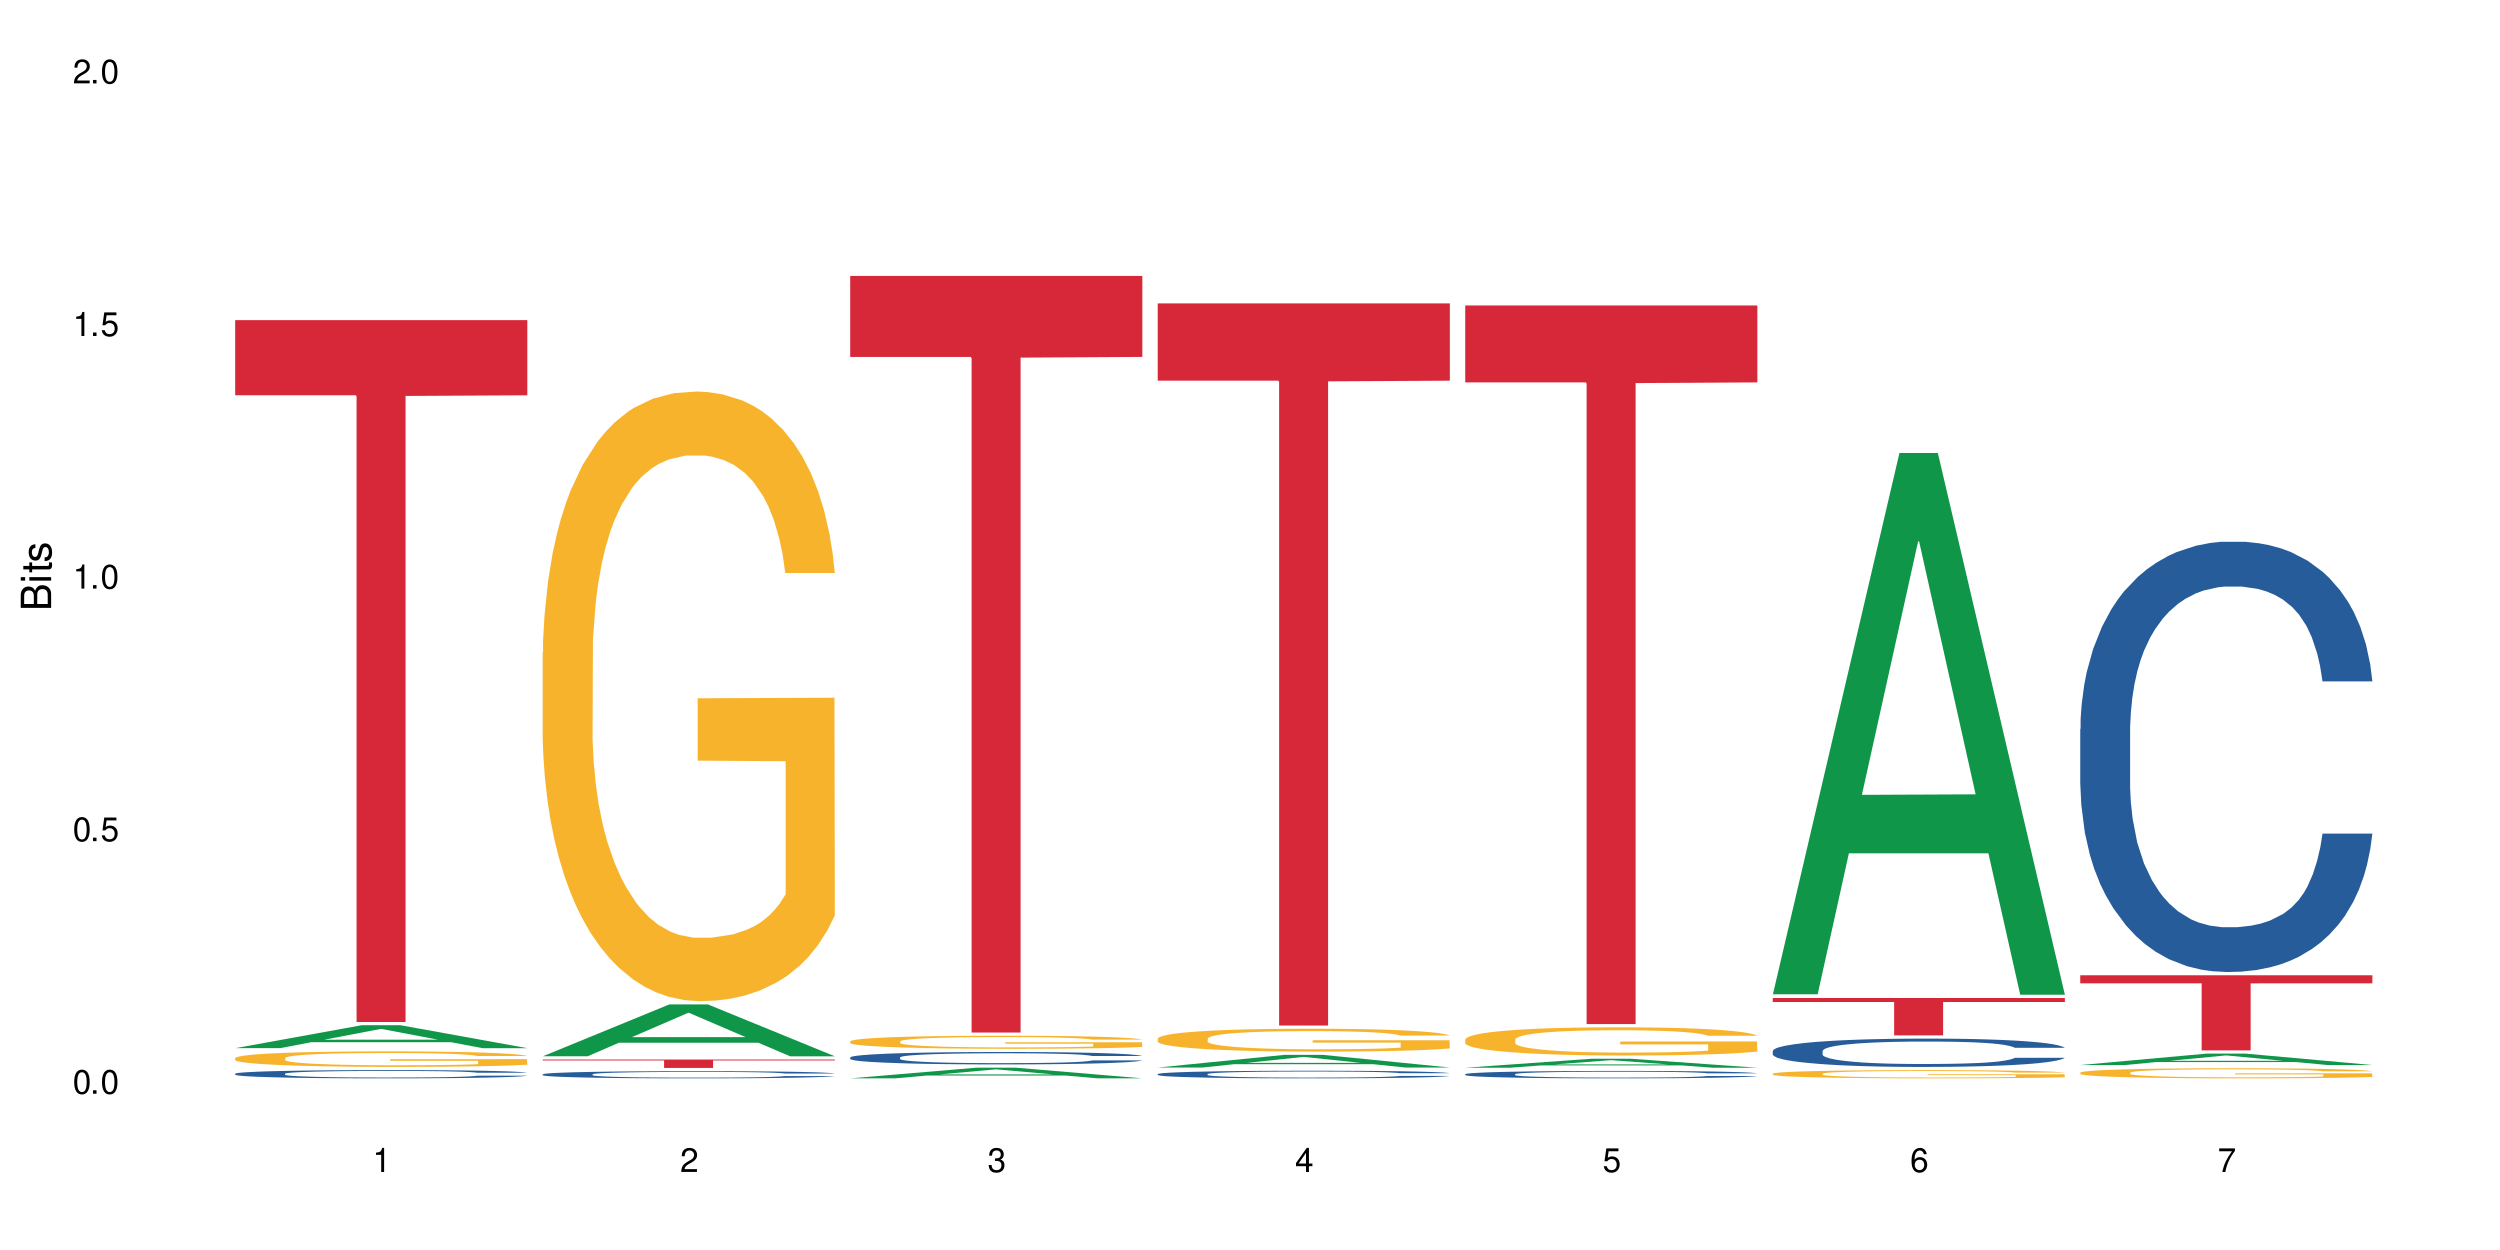 <?xml version="1.0" encoding="UTF-8"?>
<svg xmlns="http://www.w3.org/2000/svg" xmlns:xlink="http://www.w3.org/1999/xlink" width="720" height="360" viewBox="0 0 720 360">
<defs>
<g>
<g id="glyph-0-0">
</g>
<g id="glyph-0-1">
<path d="M 2.641 -6.938 C 2 -6.938 1.422 -6.656 1.078 -6.172 C 0.641 -5.562 0.406 -4.641 0.406 -3.359 C 0.406 -1.016 1.188 0.219 2.641 0.219 C 4.078 0.219 4.859 -1.016 4.859 -3.297 C 4.859 -4.641 4.656 -5.547 4.203 -6.172 C 3.844 -6.656 3.281 -6.938 2.641 -6.938 Z M 2.641 -6.188 C 3.547 -6.188 4 -5.25 4 -3.375 C 4 -1.406 3.562 -0.484 2.625 -0.484 C 1.734 -0.484 1.281 -1.438 1.281 -3.344 C 1.281 -5.25 1.734 -6.188 2.641 -6.188 Z M 2.641 -6.188 "/>
</g>
<g id="glyph-0-2">
<path d="M 1.828 -1 L 0.828 -1 L 0.828 0 L 1.828 0 Z M 1.828 -1 "/>
</g>
<g id="glyph-0-3">
<path d="M 4.562 -6.797 L 1.062 -6.797 L 0.547 -3.094 L 1.328 -3.094 C 1.719 -3.562 2.047 -3.734 2.578 -3.734 C 3.484 -3.734 4.062 -3.109 4.062 -2.094 C 4.062 -1.125 3.484 -0.531 2.578 -0.531 C 1.828 -0.531 1.375 -0.906 1.188 -1.672 L 0.328 -1.672 C 0.453 -1.109 0.547 -0.844 0.75 -0.594 C 1.125 -0.078 1.828 0.219 2.594 0.219 C 3.969 0.219 4.922 -0.781 4.922 -2.219 C 4.922 -3.562 4.031 -4.484 2.719 -4.484 C 2.25 -4.484 1.859 -4.359 1.469 -4.062 L 1.734 -5.969 L 4.562 -5.969 Z M 4.562 -6.797 "/>
</g>
<g id="glyph-0-4">
<path d="M 2.484 -4.938 L 2.484 0 L 3.328 0 L 3.328 -6.938 L 2.766 -6.938 C 2.469 -5.875 2.281 -5.734 0.984 -5.562 L 0.984 -4.938 Z M 2.484 -4.938 "/>
</g>
<g id="glyph-0-5">
<path d="M 4.859 -0.828 L 1.281 -0.828 C 1.359 -1.406 1.672 -1.781 2.5 -2.281 L 3.469 -2.828 C 4.406 -3.344 4.906 -4.062 4.906 -4.906 C 4.906 -5.484 4.672 -6.031 4.266 -6.406 C 3.859 -6.766 3.375 -6.938 2.719 -6.938 C 1.859 -6.938 1.219 -6.625 0.844 -6.031 C 0.609 -5.672 0.5 -5.234 0.484 -4.531 L 1.328 -4.531 C 1.359 -5.016 1.406 -5.281 1.531 -5.516 C 1.75 -5.938 2.188 -6.203 2.703 -6.203 C 3.469 -6.203 4.031 -5.641 4.031 -4.891 C 4.031 -4.344 3.719 -3.859 3.125 -3.516 L 2.234 -3 C 0.812 -2.172 0.406 -1.531 0.328 -0.016 L 4.859 -0.016 Z M 4.859 -0.828 "/>
</g>
<g id="glyph-0-6">
<path d="M 2.125 -3.188 L 2.578 -3.188 C 3.5 -3.188 3.984 -2.766 3.984 -1.922 C 3.984 -1.062 3.469 -0.531 2.594 -0.531 C 1.656 -0.531 1.203 -1 1.156 -2.016 L 0.312 -2.016 C 0.344 -1.453 0.438 -1.094 0.609 -0.781 C 0.953 -0.109 1.625 0.219 2.547 0.219 C 3.953 0.219 4.859 -0.625 4.859 -1.938 C 4.859 -2.828 4.516 -3.297 3.703 -3.594 C 4.344 -3.844 4.656 -4.328 4.656 -5.031 C 4.656 -6.219 3.875 -6.938 2.578 -6.938 C 1.203 -6.938 0.484 -6.172 0.453 -4.703 L 1.297 -4.703 C 1.312 -5.125 1.344 -5.359 1.453 -5.578 C 1.641 -5.969 2.062 -6.203 2.594 -6.203 C 3.344 -6.203 3.797 -5.75 3.797 -5 C 3.797 -4.516 3.609 -4.219 3.25 -4.047 C 3.016 -3.953 2.703 -3.922 2.125 -3.906 Z M 2.125 -3.188 "/>
</g>
<g id="glyph-0-7">
<path d="M 3.141 -1.672 L 3.141 0 L 3.984 0 L 3.984 -1.672 L 4.984 -1.672 L 4.984 -2.438 L 3.984 -2.438 L 3.984 -6.938 L 3.359 -6.938 L 0.266 -2.578 L 0.266 -1.672 Z M 3.141 -2.438 L 1 -2.438 L 3.141 -5.5 Z M 3.141 -2.438 "/>
</g>
<g id="glyph-0-8">
<path d="M 4.781 -5.125 C 4.609 -6.266 3.891 -6.938 2.844 -6.938 C 2.094 -6.938 1.422 -6.578 1.031 -5.953 C 0.594 -5.266 0.406 -4.422 0.406 -3.172 C 0.406 -2 0.578 -1.25 0.984 -0.641 C 1.359 -0.078 1.953 0.219 2.703 0.219 C 3.984 0.219 4.922 -0.75 4.922 -2.094 C 4.922 -3.375 4.062 -4.281 2.844 -4.281 C 2.172 -4.281 1.641 -4.031 1.281 -3.516 C 1.281 -5.234 1.828 -6.188 2.797 -6.188 C 3.391 -6.188 3.797 -5.797 3.938 -5.125 Z M 2.734 -3.531 C 3.547 -3.531 4.062 -2.953 4.062 -2.031 C 4.062 -1.156 3.484 -0.531 2.703 -0.531 C 1.922 -0.531 1.328 -1.188 1.328 -2.078 C 1.328 -2.938 1.906 -3.531 2.734 -3.531 Z M 2.734 -3.531 "/>
</g>
<g id="glyph-0-9">
<path d="M 4.984 -6.797 L 0.438 -6.797 L 0.438 -5.969 L 4.109 -5.969 C 2.5 -3.656 1.828 -2.234 1.328 0 L 2.219 0 C 2.594 -2.172 3.453 -4.047 4.984 -6.094 Z M 4.984 -6.797 "/>
</g>
<g id="glyph-1-0">
</g>
<g id="glyph-1-1">
<path d="M 0 -0.953 L 0 -4.891 C 0 -5.719 -0.234 -6.344 -0.734 -6.797 C -1.188 -7.234 -1.812 -7.469 -2.5 -7.469 C -3.547 -7.469 -4.188 -7 -4.625 -5.875 C -4.984 -6.688 -5.625 -7.094 -6.531 -7.094 C -7.172 -7.094 -7.734 -6.859 -8.141 -6.391 C -8.562 -5.922 -8.75 -5.344 -8.75 -4.5 L -8.75 -0.953 Z M -4.984 -2.062 L -7.766 -2.062 L -7.766 -4.219 C -7.766 -4.844 -7.688 -5.203 -7.453 -5.5 C -7.219 -5.812 -6.859 -5.969 -6.375 -5.969 C -5.891 -5.969 -5.531 -5.812 -5.297 -5.5 C -5.062 -5.203 -4.984 -4.844 -4.984 -4.219 Z M -0.984 -2.062 L -4 -2.062 L -4 -4.781 C -4 -5.766 -3.438 -6.359 -2.484 -6.359 C -1.547 -6.359 -0.984 -5.766 -0.984 -4.781 Z M -0.984 -2.062 "/>
</g>
<g id="glyph-1-2">
<path d="M -6.281 -1.797 L -6.281 -0.797 L 0 -0.797 L 0 -1.797 Z M -8.75 -1.797 L -8.75 -0.797 L -7.484 -0.797 L -7.484 -1.797 Z M -8.75 -1.797 "/>
</g>
<g id="glyph-1-3">
<path d="M -6.281 -3.047 L -6.281 -2.016 L -8.016 -2.016 L -8.016 -1.016 L -6.281 -1.016 L -6.281 -0.172 L -5.469 -0.172 L -5.469 -1.016 L -0.719 -1.016 C -0.078 -1.016 0.281 -1.453 0.281 -2.234 C 0.281 -2.5 0.25 -2.719 0.188 -3.047 L -0.641 -3.047 C -0.609 -2.906 -0.594 -2.766 -0.594 -2.562 C -0.594 -2.141 -0.719 -2.016 -1.156 -2.016 L -5.469 -2.016 L -5.469 -3.047 Z M -6.281 -3.047 "/>
</g>
<g id="glyph-1-4">
<path d="M -4.531 -5.25 C -5.766 -5.25 -6.469 -4.422 -6.469 -2.969 C -6.469 -1.516 -5.719 -0.562 -4.547 -0.562 C -3.562 -0.562 -3.094 -1.062 -2.734 -2.562 L -2.516 -3.484 C -2.344 -4.188 -2.094 -4.469 -1.641 -4.469 C -1.047 -4.469 -0.641 -3.875 -0.641 -3 C -0.641 -2.453 -0.797 -2 -1.062 -1.75 C -1.25 -1.594 -1.422 -1.531 -1.875 -1.469 L -1.875 -0.406 C -0.422 -0.453 0.281 -1.266 0.281 -2.922 C 0.281 -4.5 -0.5 -5.516 -1.719 -5.516 C -2.656 -5.516 -3.172 -4.984 -3.469 -3.734 L -3.703 -2.766 C -3.891 -1.953 -4.156 -1.609 -4.594 -1.609 C -5.188 -1.609 -5.547 -2.125 -5.547 -2.938 C -5.547 -3.75 -5.203 -4.172 -4.531 -4.203 Z M -4.531 -5.25 "/>
</g>
</g>
</defs>
<rect x="-72" y="-36" width="864" height="432" fill="rgb(100%, 100%, 100%)" fill-opacity="1"/>
<path fill-rule="nonzero" fill="rgb(6.275%, 58.824%, 28.235%)" fill-opacity="1" d="M 67.73 301.867 L 67.82 301.863 L 104.227 295.254 L 115.281 295.254 L 151.867 301.875 L 139.012 301.875 L 129.844 300.148 L 89.664 300.148 L 80.676 301.867 L 67.73 301.867 L 93.527 299.434 L 126.156 299.426 L 109.887 296.336 L 109.707 296.332 L 109.527 296.348 L 93.438 299.426 L 93.527 299.434 Z M 67.73 301.867 "/>
<path fill-rule="nonzero" fill="rgb(14.51%, 36.078%, 60%)" fill-opacity="1" d="M 67.73 309.223 L 67.832 309.219 L 67.832 309.168 L 68.141 309.086 L 68.859 308.98 L 69.578 308.91 L 71.426 308.781 L 73.988 308.656 L 76.656 308.559 L 78.605 308.504 L 80.352 308.461 L 84.352 308.379 L 86.918 308.34 L 89.688 308.301 L 93.074 308.266 L 95.535 308.242 L 101.078 308.207 L 105.18 308.191 L 108.363 308.188 L 115.238 308.188 L 119.34 308.195 L 122.316 308.207 L 125.598 308.223 L 128.371 308.242 L 133.191 308.289 L 137.5 308.352 L 139.449 308.387 L 142.527 308.453 L 144.891 308.52 L 146.531 308.574 L 148.379 308.656 L 150.02 308.754 L 151.25 308.863 L 151.867 308.957 L 137.5 308.957 L 136.785 308.871 L 135.961 308.805 L 134.422 308.715 L 132.883 308.652 L 130.73 308.59 L 128.781 308.547 L 126.113 308.504 L 123.754 308.48 L 121.289 308.461 L 118.93 308.445 L 114.414 308.434 L 109.184 308.434 L 107.234 308.438 L 103.23 308.457 L 101.078 308.473 L 98 308.5 L 95.844 308.531 L 93.281 308.574 L 91.535 308.609 L 89.379 308.668 L 87.84 308.719 L 86.098 308.789 L 85.07 308.844 L 84.148 308.906 L 83.328 308.977 L 82.711 309.051 L 82.301 309.133 L 82.094 309.211 L 82.094 309.551 L 82.301 309.629 L 82.812 309.719 L 84.148 309.852 L 86.098 309.969 L 88.355 310.059 L 90.508 310.125 L 91.742 310.156 L 93.383 310.188 L 95.945 310.234 L 99.641 310.277 L 101.797 310.293 L 105.078 310.312 L 108.465 310.32 L 112.98 310.32 L 116.98 310.312 L 119.648 310.301 L 122.418 310.281 L 126.215 310.246 L 128.574 310.211 L 130.629 310.168 L 132.168 310.129 L 133.191 310.094 L 134.73 310.027 L 135.961 309.953 L 136.887 309.875 L 137.5 309.801 L 151.867 309.801 L 151.25 309.891 L 150.328 309.973 L 149.402 310.035 L 147.969 310.113 L 146.324 310.18 L 143.965 310.258 L 142.016 310.309 L 139.449 310.359 L 137.09 310.402 L 134.527 310.441 L 130.73 310.484 L 128.266 310.504 L 125.598 310.523 L 122.418 310.543 L 118.418 310.559 L 114.109 310.566 L 110.105 310.566 L 105.797 310.562 L 102.617 310.555 L 98.41 310.535 L 93.176 310.496 L 89.379 310.453 L 86.406 310.414 L 83.84 310.371 L 80.969 310.312 L 77.273 310.215 L 75.016 310.141 L 73.477 310.082 L 71.734 309.996 L 70.5 309.918 L 69.066 309.797 L 68.039 309.645 L 67.73 309.523 Z M 67.73 309.223 "/>
<path fill-rule="nonzero" fill="rgb(96.863%, 70.196%, 16.863%)" fill-opacity="1" d="M 67.73 304.711 L 67.832 304.707 L 67.832 304.625 L 68.242 304.441 L 69.27 304.191 L 70.605 303.984 L 72.039 303.82 L 72.965 303.734 L 74.504 303.613 L 75.836 303.523 L 79.223 303.34 L 83.531 303.168 L 85.891 303.094 L 88.559 303.027 L 92.355 302.949 L 94.102 302.922 L 99.438 302.855 L 105.488 302.816 L 112.16 302.801 L 115.238 302.805 L 119.441 302.824 L 125.188 302.867 L 128.473 302.91 L 131.039 302.949 L 133.707 303 L 136.988 303.082 L 140.066 303.18 L 142.527 303.277 L 144.992 303.402 L 147.043 303.531 L 148.789 303.672 L 150.328 303.844 L 151.25 303.988 L 151.867 304.129 L 137.605 304.129 L 136.785 303.988 L 135.859 303.875 L 134.32 303.742 L 132.781 303.645 L 131.242 303.566 L 128.371 303.461 L 125.906 303.398 L 122.828 303.34 L 119.855 303.305 L 116.469 303.277 L 114.414 303.27 L 108.977 303.27 L 104.055 303.301 L 101.18 303.332 L 99.129 303.363 L 96.254 303.426 L 94.512 303.473 L 93.484 303.508 L 90.406 303.633 L 88.355 303.746 L 87.227 303.824 L 85.789 303.945 L 84.762 304.055 L 83.633 304.219 L 83.02 304.34 L 82.199 304.617 L 82.094 305.348 L 82.402 305.504 L 83.02 305.672 L 83.84 305.816 L 85.07 305.973 L 86.301 306.09 L 88.457 306.25 L 90.305 306.355 L 91.742 306.422 L 94.512 306.535 L 95.641 306.57 L 98.309 306.645 L 101.078 306.699 L 104.465 306.75 L 107.027 306.773 L 111.133 306.793 L 116.363 306.793 L 122.52 306.77 L 126.422 306.738 L 129.09 306.703 L 130.832 306.676 L 132.988 306.633 L 134.527 306.59 L 135.961 306.547 L 137.707 306.477 L 137.707 305.504 L 112.363 305.5 L 112.363 305.043 L 151.762 305.039 L 151.867 306.633 L 149.711 306.742 L 147.043 306.848 L 144.48 306.93 L 141.812 306.996 L 138.016 307.074 L 134.938 307.125 L 130.215 307.18 L 125.906 307.219 L 121.395 307.242 L 117.391 307.254 L 112.672 307.258 L 108.465 307.25 L 103.949 307.227 L 100.359 307.191 L 97.074 307.152 L 93.793 307.098 L 89.688 307.012 L 87.02 306.945 L 84.25 306.859 L 81.48 306.758 L 79.016 306.648 L 77.375 306.562 L 75.734 306.465 L 73.988 306.344 L 72.348 306.203 L 71.117 306.078 L 69.988 305.934 L 69.168 305.801 L 68.348 305.617 L 67.938 305.473 L 67.73 305.344 Z M 67.73 304.711 "/>
<path fill-rule="nonzero" fill="rgb(83.922%, 15.686%, 22.353%)" fill-opacity="1" d="M 67.73 92.207 L 151.867 92.207 L 151.867 113.844 L 116.801 114.031 L 116.801 294.328 L 102.695 294.328 L 102.695 114.223 L 102.488 113.844 L 67.73 113.844 Z M 67.73 92.207 "/>
<path fill-rule="nonzero" fill="rgb(6.275%, 58.824%, 28.235%)" fill-opacity="1" d="M 156.293 304.203 L 156.383 304.191 L 192.789 289.262 L 203.844 289.262 L 240.43 304.219 L 227.574 304.219 L 218.406 300.316 L 178.227 300.316 L 169.238 304.203 L 156.293 304.203 L 182.094 298.699 L 214.723 298.688 L 198.453 291.707 L 198.273 291.691 L 198.094 291.734 L 182.004 298.688 L 182.094 298.699 Z M 156.293 304.203 "/>
<path fill-rule="nonzero" fill="rgb(14.51%, 36.078%, 60%)" fill-opacity="1" d="M 156.293 309.398 L 156.398 309.395 L 156.398 309.352 L 156.703 309.277 L 157.422 309.188 L 158.141 309.125 L 159.988 309.012 L 162.555 308.906 L 165.223 308.82 L 167.172 308.773 L 168.914 308.734 L 172.918 308.664 L 175.48 308.629 L 178.25 308.598 L 181.637 308.562 L 184.102 308.547 L 189.641 308.516 L 193.746 308.5 L 196.926 308.496 L 203.801 308.496 L 207.902 308.504 L 210.879 308.512 L 214.164 308.527 L 216.934 308.547 L 221.754 308.586 L 226.066 308.641 L 228.016 308.672 L 231.094 308.73 L 233.453 308.785 L 235.094 308.836 L 236.941 308.906 L 238.582 308.992 L 239.812 309.086 L 240.43 309.168 L 226.066 309.168 L 225.348 309.094 L 224.527 309.035 L 222.988 308.957 L 221.449 308.902 L 219.293 308.848 L 217.344 308.809 L 214.676 308.773 L 212.316 308.75 L 209.855 308.734 L 207.492 308.723 L 202.98 308.711 L 197.746 308.711 L 195.797 308.715 L 191.797 308.73 L 189.641 308.742 L 186.562 308.77 L 184.406 308.797 L 181.844 308.832 L 180.098 308.867 L 177.945 308.914 L 176.406 308.957 L 174.66 309.02 L 173.633 309.066 L 172.711 309.121 L 171.891 309.184 L 171.273 309.25 L 170.863 309.32 L 170.66 309.387 L 170.66 309.684 L 170.863 309.75 L 171.379 309.828 L 172.711 309.945 L 174.66 310.047 L 176.918 310.125 L 179.074 310.184 L 181.945 310.238 L 184.512 310.277 L 188.203 310.312 L 190.359 310.328 L 193.641 310.344 L 197.027 310.352 L 201.543 310.352 L 205.543 310.344 L 208.211 310.336 L 210.98 310.32 L 214.777 310.289 L 217.137 310.258 L 219.191 310.223 L 220.73 310.188 L 221.754 310.156 L 223.293 310.098 L 224.527 310.031 L 225.449 309.965 L 226.066 309.902 L 240.43 309.902 L 239.812 309.977 L 238.891 310.051 L 237.969 310.105 L 236.531 310.172 L 234.891 310.23 L 232.527 310.297 L 230.578 310.34 L 228.016 310.387 L 225.656 310.426 L 223.09 310.457 L 219.293 310.496 L 216.832 310.512 L 214.164 310.531 L 210.98 310.547 L 206.98 310.559 L 202.672 310.566 L 198.668 310.566 L 194.359 310.562 L 191.18 310.559 L 186.973 310.539 L 181.738 310.504 L 177.945 310.469 L 174.969 310.434 L 172.402 310.395 L 169.531 310.344 L 165.836 310.262 L 163.578 310.195 L 162.039 310.145 L 160.297 310.07 L 159.066 310.004 L 157.629 309.898 L 156.602 309.762 L 156.293 309.66 Z M 156.293 309.398 "/>
<path fill-rule="nonzero" fill="rgb(96.863%, 70.196%, 16.863%)" fill-opacity="1" d="M 156.293 187.957 L 156.398 187.797 L 156.398 184.59 L 156.809 177.375 L 157.832 167.434 L 159.168 159.258 L 160.605 152.844 L 161.527 149.477 L 163.066 144.664 L 164.398 141.137 L 167.785 133.922 L 172.094 127.188 L 174.457 124.301 L 177.121 121.574 L 180.918 118.527 L 182.664 117.406 L 188 114.84 L 194.051 113.238 L 200.723 112.758 L 203.801 112.918 L 208.008 113.559 L 213.754 115.32 L 217.035 116.926 L 219.602 118.527 L 222.27 120.613 L 225.551 123.82 L 228.629 127.668 L 231.094 131.516 L 233.555 136.328 L 235.605 141.457 L 237.352 147.07 L 238.891 153.805 L 239.812 159.418 L 240.43 165.027 L 226.168 165.027 L 225.348 159.418 L 224.422 155.086 L 222.883 149.797 L 221.344 145.949 L 219.805 142.902 L 216.934 138.73 L 214.473 136.168 L 211.395 133.922 L 208.418 132.48 L 205.031 131.516 L 202.98 131.195 L 197.543 131.195 L 192.617 132.316 L 189.742 133.602 L 187.691 134.883 L 184.816 137.289 L 183.074 139.215 L 182.047 140.496 L 178.969 145.465 L 176.918 149.957 L 175.789 153.004 L 174.352 157.812 L 173.328 162.145 L 172.199 168.555 L 171.582 173.367 L 170.762 184.27 L 170.66 213.133 L 170.965 219.227 L 171.582 225.801 L 172.402 231.574 L 173.633 237.664 L 174.867 242.316 L 177.02 248.57 L 178.867 252.738 L 180.305 255.465 L 183.074 259.793 L 184.203 261.238 L 186.871 264.125 L 189.641 266.367 L 193.027 268.293 L 195.59 269.254 L 199.695 270.055 L 204.93 270.055 L 211.086 269.094 L 214.984 267.812 L 217.652 266.527 L 219.395 265.406 L 221.551 263.641 L 223.09 262.039 L 224.527 260.273 L 226.27 257.551 L 226.27 219.227 L 200.926 219.066 L 200.926 201.105 L 240.328 200.945 L 240.43 263.641 L 238.273 267.973 L 235.605 272.141 L 233.043 275.348 L 230.375 278.074 L 226.578 281.121 L 223.5 283.043 L 218.781 285.289 L 214.473 286.73 L 209.957 287.695 L 205.953 288.176 L 201.234 288.336 L 197.027 288.016 L 192.512 287.051 L 188.922 285.77 L 185.641 284.168 L 182.355 282.082 L 178.25 278.715 L 175.582 275.988 L 172.812 272.621 L 170.043 268.613 L 167.582 264.285 L 165.938 260.918 L 164.297 257.066 L 162.555 252.258 L 160.91 246.805 L 159.68 241.836 L 158.551 236.223 L 157.73 230.93 L 156.91 223.715 L 156.5 217.941 L 156.293 212.973 Z M 156.293 187.957 "/>
<path fill-rule="nonzero" fill="rgb(83.922%, 15.686%, 22.353%)" fill-opacity="1" d="M 156.293 305.145 L 240.43 305.145 L 240.43 305.406 L 205.363 305.406 L 205.363 307.566 L 191.258 307.566 L 191.258 305.41 L 191.051 305.406 L 156.293 305.406 Z M 156.293 305.145 "/>
<path fill-rule="nonzero" fill="rgb(6.275%, 58.824%, 28.235%)" fill-opacity="1" d="M 244.859 310.566 L 244.949 310.562 L 281.352 307.48 L 292.41 307.48 L 328.992 310.566 L 316.141 310.566 L 306.969 309.762 L 266.789 309.762 L 257.801 310.566 L 244.859 310.566 L 270.656 309.43 L 303.285 309.426 L 287.016 307.984 L 286.836 307.98 L 286.656 307.988 L 270.566 309.426 L 270.656 309.43 Z M 244.859 310.566 "/>
<path fill-rule="nonzero" fill="rgb(14.51%, 36.078%, 60%)" fill-opacity="1" d="M 244.859 304.531 L 244.961 304.527 L 244.961 304.449 L 245.27 304.324 L 245.988 304.168 L 246.703 304.062 L 248.551 303.867 L 251.117 303.684 L 253.785 303.539 L 255.734 303.453 L 257.477 303.387 L 261.48 303.266 L 264.043 303.207 L 266.816 303.148 L 270.199 303.094 L 272.664 303.062 L 278.203 303.008 L 282.309 302.988 L 285.488 302.977 L 292.363 302.977 L 296.469 302.988 L 299.441 303.008 L 302.727 303.031 L 305.496 303.062 L 310.32 303.133 L 314.629 303.227 L 316.578 303.277 L 319.656 303.379 L 322.016 303.477 L 323.656 303.562 L 325.504 303.684 L 327.145 303.828 L 328.379 303.996 L 328.992 304.137 L 314.629 304.137 L 313.91 304.004 L 313.09 303.906 L 311.551 303.77 L 310.012 303.676 L 307.855 303.582 L 305.906 303.52 L 303.238 303.457 L 300.879 303.418 L 298.418 303.387 L 296.059 303.367 L 291.543 303.348 L 286.309 303.348 L 284.359 303.355 L 280.359 303.383 L 278.203 303.406 L 275.125 303.449 L 272.973 303.492 L 270.406 303.559 L 268.66 303.613 L 266.508 303.699 L 264.969 303.773 L 263.223 303.883 L 262.199 303.965 L 261.273 304.055 L 260.453 304.164 L 259.84 304.277 L 259.426 304.398 L 259.223 304.516 L 259.223 305.023 L 259.426 305.141 L 259.941 305.277 L 261.273 305.477 L 263.223 305.648 L 265.48 305.785 L 267.637 305.883 L 268.867 305.93 L 270.508 305.984 L 273.074 306.047 L 276.77 306.113 L 278.922 306.141 L 282.207 306.164 L 285.59 306.18 L 290.105 306.18 L 294.109 306.164 L 296.773 306.148 L 299.547 306.121 L 303.344 306.066 L 305.703 306.016 L 307.754 305.953 L 309.293 305.891 L 310.32 305.84 L 311.859 305.738 L 313.09 305.625 L 314.012 305.512 L 314.629 305.402 L 328.992 305.402 L 328.379 305.531 L 327.453 305.66 L 326.531 305.754 L 325.094 305.867 L 323.453 305.969 L 321.094 306.082 L 319.145 306.16 L 316.578 306.242 L 314.219 306.301 L 311.652 306.359 L 307.855 306.422 L 305.395 306.457 L 302.727 306.484 L 299.547 306.512 L 295.543 306.535 L 291.234 306.547 L 287.234 306.551 L 282.926 306.543 L 279.742 306.531 L 275.535 306.5 L 270.305 306.441 L 266.508 306.383 L 263.531 306.32 L 260.965 306.254 L 258.094 306.164 L 254.398 306.023 L 252.145 305.91 L 250.605 305.82 L 248.859 305.691 L 247.629 305.578 L 246.191 305.395 L 245.164 305.164 L 244.859 304.984 Z M 244.859 304.531 "/>
<path fill-rule="nonzero" fill="rgb(96.863%, 70.196%, 16.863%)" fill-opacity="1" d="M 244.859 299.898 L 244.961 299.895 L 244.961 299.828 L 245.371 299.672 L 246.398 299.461 L 247.73 299.285 L 249.168 299.148 L 250.09 299.074 L 251.629 298.973 L 252.965 298.898 L 256.348 298.742 L 260.66 298.598 L 263.02 298.535 L 265.688 298.48 L 269.484 298.414 L 271.227 298.391 L 276.562 298.336 L 282.617 298.301 L 289.285 298.289 L 292.363 298.293 L 296.57 298.309 L 302.316 298.344 L 305.598 298.379 L 308.164 298.414 L 310.832 298.457 L 314.117 298.527 L 317.195 298.609 L 319.656 298.691 L 322.117 298.793 L 324.172 298.902 L 325.914 299.023 L 327.453 299.168 L 328.379 299.289 L 328.992 299.41 L 314.73 299.41 L 313.91 299.289 L 312.988 299.195 L 311.449 299.082 L 309.91 299 L 308.371 298.934 L 305.496 298.848 L 303.035 298.789 L 299.957 298.742 L 296.98 298.711 L 293.594 298.691 L 291.543 298.684 L 286.105 298.684 L 281.18 298.707 L 278.309 298.734 L 276.254 298.762 L 273.383 298.816 L 271.637 298.855 L 270.613 298.883 L 267.535 298.988 L 265.48 299.086 L 264.352 299.152 L 262.918 299.254 L 261.891 299.348 L 260.762 299.484 L 260.145 299.586 L 259.324 299.82 L 259.223 300.438 L 259.531 300.57 L 260.145 300.711 L 260.965 300.832 L 262.199 300.965 L 263.43 301.062 L 265.582 301.195 L 267.43 301.285 L 268.867 301.344 L 271.637 301.438 L 272.766 301.469 L 275.434 301.531 L 278.203 301.578 L 281.59 301.621 L 284.156 301.641 L 288.258 301.656 L 293.492 301.656 L 299.648 301.637 L 303.547 301.609 L 306.215 301.582 L 307.961 301.559 L 310.113 301.52 L 311.652 301.484 L 313.09 301.449 L 314.832 301.391 L 314.832 300.57 L 289.492 300.566 L 289.492 300.18 L 328.891 300.18 L 328.992 301.52 L 326.84 301.613 L 324.172 301.703 L 321.605 301.77 L 318.938 301.828 L 315.141 301.895 L 312.062 301.934 L 307.344 301.984 L 303.035 302.016 L 298.52 302.035 L 294.52 302.047 L 289.797 302.047 L 285.59 302.043 L 281.078 302.02 L 277.484 301.992 L 274.203 301.961 L 270.918 301.914 L 266.816 301.844 L 264.148 301.785 L 261.379 301.711 L 258.605 301.625 L 256.145 301.535 L 254.504 301.461 L 252.859 301.379 L 251.117 301.277 L 249.477 301.16 L 248.242 301.055 L 247.113 300.934 L 246.293 300.82 L 245.473 300.664 L 245.062 300.543 L 244.859 300.434 Z M 244.859 299.898 "/>
<path fill-rule="nonzero" fill="rgb(83.922%, 15.686%, 22.353%)" fill-opacity="1" d="M 244.859 79.465 L 328.992 79.465 L 328.992 102.789 L 293.93 102.996 L 293.93 297.363 L 279.82 297.363 L 279.82 103.199 L 279.617 102.789 L 244.859 102.789 Z M 244.859 79.465 "/>
<path fill-rule="nonzero" fill="rgb(6.275%, 58.824%, 28.235%)" fill-opacity="1" d="M 333.422 307.445 L 333.512 307.441 L 369.914 303.801 L 380.973 303.801 L 417.555 307.445 L 404.703 307.445 L 395.535 306.496 L 355.355 306.496 L 346.363 307.445 L 333.422 307.445 L 359.219 306.102 L 391.848 306.098 L 375.578 304.398 L 375.398 304.395 L 375.219 304.402 L 359.129 306.098 L 359.219 306.102 Z M 333.422 307.445 "/>
<path fill-rule="nonzero" fill="rgb(14.51%, 36.078%, 60%)" fill-opacity="1" d="M 333.422 309.328 L 333.523 309.328 L 333.523 309.277 L 333.832 309.203 L 334.551 309.105 L 335.27 309.039 L 337.113 308.922 L 339.68 308.809 L 342.348 308.719 L 344.297 308.668 L 346.043 308.629 L 350.043 308.555 L 352.609 308.516 L 355.379 308.48 L 358.766 308.449 L 361.227 308.426 L 366.766 308.395 L 370.871 308.383 L 374.051 308.375 L 380.926 308.375 L 385.031 308.383 L 388.008 308.395 L 391.289 308.41 L 394.059 308.426 L 398.883 308.473 L 403.191 308.527 L 405.141 308.559 L 408.219 308.621 L 410.578 308.684 L 412.223 308.734 L 414.066 308.809 L 415.711 308.898 L 416.941 309 L 417.555 309.086 L 403.191 309.086 L 402.473 309.008 L 401.652 308.945 L 400.113 308.863 L 398.574 308.805 L 396.422 308.746 L 394.469 308.707 L 391.805 308.668 L 389.441 308.645 L 386.98 308.629 L 384.621 308.617 L 380.105 308.605 L 374.875 308.605 L 372.922 308.609 L 368.922 308.625 L 366.766 308.637 L 363.688 308.664 L 361.535 308.691 L 358.969 308.73 L 357.227 308.766 L 355.07 308.816 L 353.531 308.863 L 351.789 308.93 L 350.762 308.98 L 349.836 309.035 L 349.016 309.102 L 348.402 309.172 L 347.992 309.246 L 347.785 309.32 L 347.785 309.629 L 347.992 309.703 L 348.504 309.785 L 349.836 309.91 L 351.789 310.016 L 354.043 310.098 L 356.199 310.16 L 357.43 310.188 L 359.07 310.219 L 361.637 310.258 L 365.332 310.301 L 367.484 310.316 L 370.77 310.332 L 374.156 310.34 L 378.668 310.34 L 382.672 310.332 L 385.34 310.32 L 388.109 310.305 L 391.906 310.273 L 394.266 310.238 L 396.316 310.203 L 397.855 310.164 L 398.883 310.133 L 400.422 310.07 L 401.652 310 L 402.578 309.93 L 403.191 309.863 L 417.555 309.863 L 416.941 309.941 L 416.016 310.02 L 415.094 310.078 L 413.656 310.148 L 412.016 310.211 L 409.656 310.281 L 407.707 310.328 L 405.141 310.379 L 402.781 310.414 L 400.215 310.449 L 396.422 310.488 L 393.957 310.512 L 391.289 310.527 L 388.109 310.543 L 384.109 310.559 L 379.797 310.566 L 375.797 310.566 L 371.488 310.562 L 368.305 310.555 L 364.102 310.539 L 358.867 310.504 L 355.07 310.465 L 352.094 310.426 L 349.531 310.387 L 346.656 310.332 L 342.965 310.242 L 340.707 310.176 L 339.168 310.121 L 337.422 310.039 L 336.191 309.973 L 334.754 309.859 L 333.73 309.715 L 333.422 309.605 Z M 333.422 309.328 "/>
<path fill-rule="nonzero" fill="rgb(96.863%, 70.196%, 16.863%)" fill-opacity="1" d="M 333.422 299.102 L 333.523 299.094 L 333.523 298.973 L 333.934 298.703 L 334.961 298.328 L 336.293 298.023 L 337.73 297.781 L 338.652 297.656 L 340.191 297.473 L 341.527 297.34 L 344.914 297.07 L 349.223 296.816 L 351.582 296.707 L 354.25 296.605 L 358.047 296.492 L 359.789 296.449 L 365.125 296.352 L 371.18 296.293 L 377.848 296.273 L 380.926 296.281 L 385.133 296.305 L 390.879 296.371 L 394.164 296.43 L 396.727 296.492 L 399.395 296.57 L 402.68 296.691 L 405.758 296.836 L 408.219 296.98 L 410.684 297.16 L 412.734 297.352 L 414.477 297.562 L 416.016 297.816 L 416.941 298.027 L 417.555 298.238 L 403.293 298.238 L 402.473 298.027 L 401.551 297.867 L 400.012 297.668 L 398.473 297.523 L 396.934 297.406 L 394.059 297.25 L 391.598 297.156 L 388.52 297.07 L 385.543 297.016 L 382.156 296.98 L 380.105 296.969 L 374.668 296.969 L 369.742 297.008 L 366.871 297.059 L 364.816 297.105 L 361.945 297.195 L 360.199 297.27 L 359.176 297.316 L 356.098 297.504 L 354.043 297.672 L 352.914 297.785 L 351.48 297.969 L 350.453 298.129 L 349.324 298.371 L 348.711 298.551 L 347.887 298.961 L 347.785 300.047 L 348.094 300.277 L 348.711 300.523 L 349.531 300.738 L 350.762 300.969 L 351.992 301.145 L 354.148 301.379 L 355.992 301.535 L 357.43 301.637 L 360.199 301.801 L 361.328 301.855 L 363.996 301.965 L 366.766 302.047 L 370.152 302.121 L 372.719 302.156 L 376.824 302.188 L 382.055 302.188 L 388.211 302.148 L 392.109 302.102 L 394.777 302.055 L 396.523 302.012 L 398.676 301.945 L 400.215 301.883 L 401.652 301.82 L 403.398 301.715 L 403.398 300.277 L 378.055 300.27 L 378.055 299.594 L 417.453 299.59 L 417.555 301.945 L 415.402 302.109 L 412.734 302.266 L 410.168 302.387 L 407.5 302.488 L 403.703 302.602 L 400.625 302.676 L 395.906 302.758 L 391.598 302.812 L 387.082 302.848 L 383.082 302.867 L 378.363 302.871 L 374.156 302.859 L 369.641 302.824 L 366.051 302.777 L 362.766 302.715 L 359.484 302.637 L 355.379 302.512 L 352.711 302.41 L 349.941 302.281 L 347.172 302.133 L 344.707 301.969 L 343.066 301.844 L 341.426 301.699 L 339.68 301.516 L 338.039 301.312 L 336.809 301.125 L 335.68 300.914 L 334.859 300.715 L 334.035 300.445 L 333.625 300.227 L 333.422 300.039 Z M 333.422 299.102 "/>
<path fill-rule="nonzero" fill="rgb(83.922%, 15.686%, 22.353%)" fill-opacity="1" d="M 333.422 87.371 L 417.555 87.371 L 417.555 109.633 L 382.492 109.828 L 382.492 295.348 L 368.383 295.348 L 368.383 110.023 L 368.18 109.633 L 333.422 109.633 Z M 333.422 87.371 "/>
<path fill-rule="nonzero" fill="rgb(6.275%, 58.824%, 28.235%)" fill-opacity="1" d="M 421.984 307.5 L 422.074 307.496 L 458.48 304.914 L 469.535 304.914 L 506.121 307.504 L 493.266 307.504 L 484.098 306.828 L 443.918 306.828 L 434.93 307.5 L 421.984 307.5 L 447.781 306.547 L 480.41 306.547 L 464.141 305.34 L 463.961 305.336 L 463.781 305.344 L 447.691 306.547 L 447.781 306.547 Z M 421.984 307.5 "/>
<path fill-rule="nonzero" fill="rgb(14.51%, 36.078%, 60%)" fill-opacity="1" d="M 421.984 309.359 L 422.086 309.359 L 422.086 309.312 L 422.395 309.238 L 423.113 309.145 L 423.832 309.078 L 425.68 308.965 L 428.242 308.852 L 430.91 308.766 L 432.859 308.715 L 434.605 308.676 L 438.605 308.605 L 441.172 308.566 L 443.941 308.535 L 447.328 308.5 L 449.789 308.48 L 455.332 308.449 L 459.434 308.438 L 462.617 308.43 L 469.488 308.43 L 473.594 308.438 L 476.57 308.449 L 479.852 308.465 L 482.625 308.48 L 487.445 308.523 L 491.754 308.578 L 493.703 308.609 L 496.781 308.672 L 499.145 308.73 L 500.785 308.781 L 502.633 308.852 L 504.273 308.941 L 505.504 309.039 L 506.121 309.125 L 491.754 309.125 L 491.035 309.047 L 490.215 308.984 L 488.676 308.906 L 487.137 308.848 L 484.984 308.793 L 483.035 308.754 L 480.367 308.719 L 478.008 308.695 L 475.543 308.676 L 473.184 308.664 L 468.668 308.652 L 463.438 308.652 L 461.488 308.656 L 457.484 308.672 L 455.332 308.688 L 452.254 308.715 L 450.098 308.738 L 447.531 308.777 L 445.789 308.812 L 443.633 308.863 L 442.094 308.906 L 440.352 308.973 L 439.324 309.02 L 438.402 309.074 L 437.582 309.141 L 436.965 309.207 L 436.555 309.281 L 436.348 309.352 L 436.348 309.652 L 436.555 309.723 L 437.066 309.805 L 438.402 309.926 L 440.352 310.027 L 442.609 310.109 L 444.762 310.168 L 445.992 310.195 L 447.637 310.227 L 450.199 310.266 L 453.895 310.305 L 456.051 310.32 L 459.332 310.336 L 462.719 310.344 L 467.234 310.344 L 471.234 310.336 L 473.902 310.328 L 476.672 310.312 L 480.469 310.277 L 482.828 310.246 L 484.879 310.211 L 486.418 310.172 L 487.445 310.141 L 488.984 310.082 L 490.215 310.016 L 491.141 309.945 L 491.754 309.879 L 506.121 309.879 L 505.504 309.957 L 504.582 310.035 L 503.656 310.09 L 502.223 310.16 L 500.578 310.219 L 498.219 310.289 L 496.27 310.332 L 493.703 310.383 L 491.344 310.418 L 488.781 310.453 L 484.984 310.492 L 482.52 310.512 L 479.852 310.527 L 476.672 310.543 L 472.672 310.559 L 468.363 310.566 L 464.359 310.566 L 460.051 310.562 L 456.871 310.555 L 452.664 310.539 L 447.43 310.504 L 443.633 310.465 L 440.66 310.43 L 438.094 310.391 L 435.219 310.336 L 431.527 310.25 L 429.27 310.184 L 427.73 310.129 L 425.984 310.055 L 424.754 309.984 L 423.32 309.875 L 422.293 309.738 L 421.984 309.629 Z M 421.984 309.359 "/>
<path fill-rule="nonzero" fill="rgb(96.863%, 70.196%, 16.863%)" fill-opacity="1" d="M 421.984 299.344 L 422.086 299.336 L 422.086 299.191 L 422.496 298.855 L 423.523 298.395 L 424.859 298.02 L 426.293 297.723 L 427.219 297.566 L 428.758 297.344 L 430.09 297.18 L 433.477 296.848 L 437.785 296.535 L 440.145 296.402 L 442.812 296.273 L 446.609 296.133 L 448.355 296.082 L 453.688 295.965 L 459.742 295.891 L 466.41 295.867 L 469.488 295.875 L 473.695 295.906 L 479.441 295.984 L 482.727 296.059 L 485.293 296.133 L 487.957 296.23 L 491.242 296.379 L 494.32 296.559 L 496.781 296.734 L 499.246 296.957 L 501.297 297.195 L 503.043 297.453 L 504.582 297.766 L 505.504 298.023 L 506.121 298.285 L 491.859 298.285 L 491.035 298.023 L 490.113 297.824 L 488.574 297.582 L 487.035 297.402 L 485.496 297.262 L 482.625 297.07 L 480.16 296.949 L 477.082 296.848 L 474.105 296.781 L 470.723 296.734 L 468.668 296.719 L 463.23 296.719 L 458.305 296.773 L 455.434 296.832 L 453.383 296.891 L 450.508 297 L 448.766 297.09 L 447.738 297.148 L 444.66 297.379 L 442.609 297.586 L 441.48 297.73 L 440.043 297.949 L 439.016 298.152 L 437.887 298.449 L 437.273 298.672 L 436.453 299.176 L 436.348 300.508 L 436.656 300.793 L 437.273 301.094 L 438.094 301.363 L 439.324 301.645 L 440.555 301.859 L 442.711 302.148 L 444.559 302.34 L 445.992 302.469 L 448.766 302.668 L 449.895 302.734 L 452.562 302.867 L 455.332 302.973 L 458.715 303.062 L 461.281 303.105 L 465.387 303.141 L 470.617 303.141 L 476.773 303.098 L 480.676 303.039 L 483.34 302.98 L 485.086 302.926 L 487.242 302.844 L 488.781 302.77 L 490.215 302.691 L 491.961 302.562 L 491.961 300.793 L 466.617 300.785 L 466.617 299.953 L 506.016 299.945 L 506.121 302.844 L 503.965 303.047 L 501.297 303.238 L 498.73 303.387 L 496.066 303.512 L 492.27 303.652 L 489.191 303.742 L 484.469 303.848 L 480.16 303.914 L 475.645 303.957 L 471.645 303.98 L 466.926 303.988 L 462.719 303.973 L 458.203 303.93 L 454.613 303.867 L 451.328 303.793 L 448.047 303.699 L 443.941 303.543 L 441.273 303.418 L 438.504 303.262 L 435.734 303.074 L 433.27 302.875 L 431.629 302.719 L 429.988 302.543 L 428.242 302.32 L 426.602 302.066 L 425.371 301.836 L 424.242 301.578 L 423.422 301.332 L 422.602 301 L 422.191 300.73 L 421.984 300.504 Z M 421.984 299.344 "/>
<path fill-rule="nonzero" fill="rgb(83.922%, 15.686%, 22.353%)" fill-opacity="1" d="M 421.984 87.98 L 506.121 87.98 L 506.121 110.133 L 471.055 110.328 L 471.055 294.938 L 456.945 294.938 L 456.945 110.52 L 456.742 110.133 L 421.984 110.133 Z M 421.984 87.98 "/>
<path fill-rule="nonzero" fill="rgb(6.275%, 58.824%, 28.235%)" fill-opacity="1" d="M 510.547 286.344 L 510.637 286.199 L 547.043 130.457 L 558.098 130.457 L 594.684 286.492 L 581.828 286.492 L 572.66 245.762 L 532.48 245.762 L 523.492 286.344 L 510.547 286.344 L 536.348 228.914 L 568.977 228.766 L 552.707 155.949 L 552.527 155.805 L 552.348 156.242 L 536.258 228.766 L 536.348 228.914 Z M 510.547 286.344 "/>
<path fill-rule="nonzero" fill="rgb(14.51%, 36.078%, 60%)" fill-opacity="1" d="M 510.547 302.672 L 510.652 302.664 L 510.652 302.484 L 510.957 302.203 L 511.676 301.844 L 512.395 301.598 L 514.242 301.16 L 516.809 300.734 L 519.473 300.406 L 521.426 300.211 L 523.168 300.062 L 527.168 299.789 L 529.734 299.648 L 532.504 299.52 L 535.891 299.395 L 538.355 299.32 L 543.895 299.199 L 548 299.148 L 551.18 299.125 L 558.055 299.125 L 562.156 299.156 L 565.133 299.191 L 568.418 299.25 L 571.188 299.32 L 576.008 299.484 L 580.32 299.691 L 582.27 299.809 L 585.348 300.043 L 587.707 300.266 L 589.348 300.457 L 591.195 300.734 L 592.836 301.07 L 594.066 301.449 L 594.684 301.77 L 580.32 301.77 L 579.602 301.473 L 578.781 301.242 L 577.242 300.934 L 575.703 300.719 L 573.547 300.504 L 571.598 300.363 L 568.93 300.219 L 566.57 300.129 L 564.105 300.062 L 561.746 300.02 L 557.234 299.973 L 552 299.973 L 550.051 299.988 L 546.051 300.051 L 543.895 300.102 L 540.816 300.207 L 538.66 300.301 L 536.098 300.453 L 534.352 300.578 L 532.199 300.773 L 530.66 300.941 L 528.914 301.188 L 527.887 301.375 L 526.965 301.582 L 526.145 301.828 L 525.527 302.09 L 525.117 302.367 L 524.914 302.633 L 524.914 303.789 L 525.117 304.059 L 525.629 304.371 L 526.965 304.824 L 528.914 305.219 L 531.172 305.531 L 533.324 305.754 L 534.559 305.859 L 536.199 305.98 L 538.766 306.129 L 542.457 306.277 L 544.613 306.336 L 547.895 306.395 L 551.281 306.426 L 555.797 306.426 L 559.797 306.395 L 562.465 306.359 L 565.234 306.301 L 569.031 306.172 L 571.391 306.055 L 573.445 305.91 L 574.984 305.77 L 576.008 305.652 L 577.547 305.418 L 578.781 305.168 L 579.703 304.906 L 580.32 304.652 L 594.684 304.652 L 594.066 304.949 L 593.145 305.242 L 592.223 305.457 L 590.785 305.719 L 589.145 305.949 L 586.781 306.211 L 584.832 306.383 L 582.27 306.566 L 579.91 306.707 L 577.344 306.836 L 573.547 306.984 L 571.086 307.059 L 568.418 307.125 L 565.234 307.184 L 561.234 307.238 L 556.926 307.266 L 552.922 307.273 L 548.613 307.262 L 545.434 307.23 L 541.227 307.164 L 535.992 307.027 L 532.199 306.887 L 529.223 306.746 L 526.656 306.598 L 523.785 306.395 L 520.09 306.066 L 517.832 305.816 L 516.293 305.605 L 514.551 305.316 L 513.316 305.055 L 511.883 304.637 L 510.855 304.109 L 510.547 303.699 Z M 510.547 302.672 "/>
<path fill-rule="nonzero" fill="rgb(96.863%, 70.196%, 16.863%)" fill-opacity="1" d="M 510.547 309.215 L 510.652 309.215 L 510.652 309.172 L 511.062 309.074 L 512.086 308.941 L 513.422 308.828 L 514.855 308.742 L 515.781 308.699 L 517.32 308.633 L 518.652 308.586 L 522.039 308.488 L 526.348 308.398 L 528.707 308.359 L 531.375 308.32 L 535.172 308.281 L 536.918 308.266 L 542.254 308.23 L 548.305 308.211 L 554.977 308.203 L 558.055 308.203 L 562.262 308.215 L 568.008 308.238 L 571.289 308.258 L 573.855 308.281 L 576.523 308.309 L 579.805 308.352 L 582.883 308.402 L 585.348 308.457 L 587.809 308.52 L 589.859 308.59 L 591.605 308.664 L 593.145 308.758 L 594.066 308.832 L 594.684 308.906 L 580.422 308.906 L 579.602 308.832 L 578.676 308.773 L 577.137 308.703 L 575.598 308.648 L 574.059 308.609 L 571.188 308.555 L 568.723 308.52 L 565.645 308.488 L 562.672 308.469 L 559.285 308.457 L 557.234 308.453 L 551.793 308.453 L 546.871 308.465 L 543.996 308.484 L 541.945 308.5 L 539.07 308.535 L 537.328 308.559 L 536.301 308.578 L 533.223 308.645 L 531.172 308.703 L 530.043 308.746 L 528.605 308.809 L 527.582 308.867 L 526.453 308.953 L 525.836 309.02 L 525.016 309.168 L 524.914 309.555 L 525.219 309.637 L 525.836 309.727 L 526.656 309.805 L 527.887 309.887 L 529.121 309.949 L 531.273 310.031 L 533.121 310.09 L 534.559 310.125 L 537.328 310.184 L 538.457 310.203 L 541.125 310.242 L 543.895 310.273 L 547.281 310.297 L 549.844 310.312 L 553.949 310.32 L 559.184 310.32 L 565.34 310.309 L 569.238 310.293 L 571.906 310.273 L 573.648 310.258 L 575.805 310.234 L 577.344 310.215 L 578.781 310.191 L 580.523 310.152 L 580.523 309.637 L 555.18 309.637 L 555.18 309.395 L 594.582 309.391 L 594.684 310.234 L 592.527 310.293 L 589.859 310.352 L 587.297 310.395 L 584.629 310.43 L 580.832 310.473 L 577.754 310.496 L 573.035 310.527 L 568.723 310.547 L 564.211 310.559 L 560.207 310.566 L 555.488 310.566 L 551.281 310.562 L 546.766 310.551 L 543.176 310.535 L 539.895 310.512 L 536.609 310.484 L 532.504 310.438 L 529.836 310.402 L 527.066 310.355 L 524.297 310.301 L 521.836 310.246 L 520.191 310.199 L 518.551 310.148 L 516.809 310.082 L 515.164 310.008 L 513.934 309.941 L 512.805 309.867 L 511.984 309.793 L 511.164 309.699 L 510.754 309.621 L 510.547 309.555 Z M 510.547 309.215 "/>
<path fill-rule="nonzero" fill="rgb(83.922%, 15.686%, 22.353%)" fill-opacity="1" d="M 510.547 287.422 L 594.684 287.422 L 594.684 288.574 L 559.617 288.586 L 559.617 298.195 L 545.512 298.195 L 545.512 288.594 L 545.305 288.574 L 510.547 288.574 Z M 510.547 287.422 "/>
<path fill-rule="nonzero" fill="rgb(6.275%, 58.824%, 28.235%)" fill-opacity="1" d="M 599.113 306.73 L 599.203 306.727 L 635.605 303.434 L 646.664 303.434 L 683.246 306.73 L 670.395 306.73 L 661.223 305.871 L 621.043 305.871 L 612.055 306.73 L 599.113 306.73 L 624.91 305.516 L 657.539 305.512 L 641.27 303.973 L 641.09 303.969 L 640.91 303.98 L 624.82 305.512 L 624.91 305.516 Z M 599.113 306.73 "/>
<path fill-rule="nonzero" fill="rgb(14.51%, 36.078%, 60%)" fill-opacity="1" d="M 599.113 209.949 L 599.215 209.836 L 599.215 207.117 L 599.523 202.812 L 600.238 197.375 L 600.957 193.637 L 602.805 186.953 L 605.371 180.496 L 608.039 175.516 L 609.988 172.57 L 611.73 170.305 L 615.734 166.113 L 618.297 163.961 L 621.07 162.035 L 624.453 160.109 L 626.918 158.977 L 632.457 157.164 L 636.562 156.371 L 639.742 156.031 L 646.617 156.031 L 650.723 156.484 L 653.695 157.051 L 656.98 157.957 L 659.75 158.977 L 664.574 161.469 L 668.883 164.641 L 670.832 166.453 L 673.91 169.965 L 676.27 173.363 L 677.91 176.309 L 679.758 180.496 L 681.398 185.594 L 682.633 191.371 L 683.246 196.242 L 668.883 196.242 L 668.164 191.711 L 667.344 188.199 L 665.805 183.555 L 664.266 180.273 L 662.109 176.988 L 660.16 174.836 L 657.492 172.684 L 655.133 171.324 L 652.672 170.305 L 650.312 169.625 L 645.797 168.945 L 640.562 168.945 L 638.613 169.172 L 634.613 170.078 L 632.457 170.871 L 629.379 172.457 L 627.227 173.93 L 624.66 176.195 L 622.914 178.121 L 620.762 181.062 L 619.223 183.668 L 617.477 187.406 L 616.453 190.238 L 615.527 193.41 L 614.707 197.148 L 614.09 201.113 L 613.68 205.305 L 613.477 209.383 L 613.477 226.938 L 613.68 231.016 L 614.195 235.773 L 615.527 242.68 L 617.477 248.684 L 619.734 253.441 L 621.891 256.84 L 623.121 258.426 L 624.762 260.238 L 627.328 262.504 L 631.02 264.77 L 633.176 265.676 L 636.461 266.582 L 639.844 267.035 L 644.359 267.035 L 648.359 266.582 L 651.027 266.016 L 653.801 265.109 L 657.594 263.184 L 659.957 261.371 L 662.008 259.219 L 663.547 257.066 L 664.574 255.254 L 666.113 251.742 L 667.344 247.891 L 668.266 243.926 L 668.883 240.078 L 683.246 240.078 L 682.633 244.605 L 681.707 249.023 L 680.785 252.309 L 679.348 256.273 L 677.707 259.785 L 675.348 263.75 L 673.398 266.355 L 670.832 269.188 L 668.473 271.336 L 665.906 273.262 L 662.109 275.527 L 659.648 276.66 L 656.98 277.68 L 653.801 278.586 L 649.797 279.379 L 645.488 279.832 L 641.488 279.945 L 637.176 279.719 L 633.996 279.266 L 629.789 278.246 L 624.559 276.207 L 620.762 274.055 L 617.785 271.902 L 615.219 269.641 L 612.348 266.582 L 608.652 261.598 L 606.395 257.746 L 604.855 254.574 L 603.113 250.156 L 601.883 246.191 L 600.445 239.852 L 599.418 231.809 L 599.113 225.578 Z M 599.113 209.949 "/>
<path fill-rule="nonzero" fill="rgb(96.863%, 70.196%, 16.863%)" fill-opacity="1" d="M 599.113 308.906 L 599.215 308.902 L 599.215 308.852 L 599.625 308.73 L 600.652 308.566 L 601.984 308.43 L 603.422 308.324 L 604.344 308.27 L 605.883 308.188 L 607.219 308.129 L 610.602 308.012 L 614.914 307.898 L 617.273 307.852 L 619.941 307.805 L 623.738 307.758 L 625.48 307.738 L 630.816 307.695 L 636.871 307.668 L 643.539 307.66 L 646.617 307.664 L 650.824 307.672 L 656.57 307.703 L 659.852 307.73 L 662.418 307.758 L 665.086 307.789 L 668.367 307.844 L 671.445 307.906 L 673.91 307.973 L 676.371 308.051 L 678.426 308.137 L 680.168 308.23 L 681.707 308.34 L 682.633 308.434 L 683.246 308.527 L 668.984 308.527 L 668.164 308.434 L 667.242 308.363 L 665.703 308.273 L 664.164 308.211 L 662.625 308.16 L 659.75 308.09 L 657.289 308.047 L 654.211 308.012 L 651.234 307.988 L 647.848 307.973 L 645.797 307.965 L 640.359 307.965 L 635.434 307.984 L 632.559 308.004 L 630.508 308.027 L 627.637 308.066 L 625.891 308.098 L 624.863 308.121 L 621.785 308.203 L 619.734 308.277 L 618.605 308.328 L 617.168 308.406 L 616.145 308.477 L 615.016 308.586 L 614.398 308.664 L 613.578 308.844 L 613.477 309.324 L 613.785 309.422 L 614.398 309.531 L 615.219 309.629 L 616.453 309.73 L 617.684 309.805 L 619.836 309.91 L 621.684 309.98 L 623.121 310.023 L 625.891 310.094 L 627.02 310.121 L 629.688 310.168 L 632.457 310.203 L 635.844 310.234 L 638.41 310.254 L 642.512 310.266 L 647.746 310.266 L 653.902 310.25 L 657.801 310.227 L 660.469 310.207 L 662.211 310.188 L 664.367 310.16 L 665.906 310.133 L 667.344 310.102 L 669.086 310.059 L 669.086 309.422 L 643.742 309.422 L 643.742 309.125 L 683.145 309.121 L 683.246 310.16 L 681.094 310.23 L 678.426 310.301 L 675.859 310.352 L 673.191 310.398 L 669.395 310.449 L 666.316 310.48 L 661.598 310.52 L 657.289 310.543 L 652.773 310.559 L 648.773 310.566 L 644.051 310.566 L 639.844 310.562 L 635.332 310.547 L 631.738 310.527 L 628.457 310.5 L 625.172 310.465 L 621.07 310.41 L 618.402 310.363 L 615.629 310.309 L 612.859 310.242 L 610.398 310.168 L 608.758 310.113 L 607.113 310.051 L 605.371 309.973 L 603.73 309.879 L 602.496 309.797 L 601.367 309.707 L 600.547 309.617 L 599.727 309.496 L 599.316 309.402 L 599.113 309.32 Z M 599.113 308.906 "/>
<path fill-rule="nonzero" fill="rgb(83.922%, 15.686%, 22.353%)" fill-opacity="1" d="M 599.113 280.875 L 683.246 280.875 L 683.246 283.191 L 648.184 283.211 L 648.184 302.508 L 634.074 302.508 L 634.074 283.23 L 633.871 283.191 L 599.113 283.191 Z M 599.113 280.875 "/>
<g fill="rgb(0%, 0%, 0%)" fill-opacity="1">
<use xlink:href="#glyph-0-1" x="20.965" y="314.993"/>
<use xlink:href="#glyph-0-2" x="25.965" y="314.993"/>
<use xlink:href="#glyph-0-1" x="28.965" y="314.993"/>
</g>
<g fill="rgb(0%, 0%, 0%)" fill-opacity="1">
<use xlink:href="#glyph-0-1" x="20.965" y="242.251"/>
<use xlink:href="#glyph-0-2" x="25.965" y="242.251"/>
<use xlink:href="#glyph-0-3" x="28.965" y="242.251"/>
</g>
<g fill="rgb(0%, 0%, 0%)" fill-opacity="1">
<use xlink:href="#glyph-0-4" x="20.965" y="169.509"/>
<use xlink:href="#glyph-0-2" x="25.965" y="169.509"/>
<use xlink:href="#glyph-0-1" x="28.965" y="169.509"/>
</g>
<g fill="rgb(0%, 0%, 0%)" fill-opacity="1">
<use xlink:href="#glyph-0-4" x="20.965" y="96.767"/>
<use xlink:href="#glyph-0-2" x="25.965" y="96.767"/>
<use xlink:href="#glyph-0-3" x="28.965" y="96.767"/>
</g>
<g fill="rgb(0%, 0%, 0%)" fill-opacity="1">
<use xlink:href="#glyph-0-5" x="20.965" y="24.024"/>
<use xlink:href="#glyph-0-2" x="25.965" y="24.024"/>
<use xlink:href="#glyph-0-1" x="28.965" y="24.024"/>
</g>
<g fill="rgb(0%, 0%, 0%)" fill-opacity="1">
<use xlink:href="#glyph-0-4" x="107.297" y="337.532"/>
</g>
<g fill="rgb(0%, 0%, 0%)" fill-opacity="1">
<use xlink:href="#glyph-0-5" x="195.863" y="337.532"/>
</g>
<g fill="rgb(0%, 0%, 0%)" fill-opacity="1">
<use xlink:href="#glyph-0-6" x="284.426" y="337.532"/>
</g>
<g fill="rgb(0%, 0%, 0%)" fill-opacity="1">
<use xlink:href="#glyph-0-7" x="372.988" y="337.532"/>
</g>
<g fill="rgb(0%, 0%, 0%)" fill-opacity="1">
<use xlink:href="#glyph-0-3" x="461.551" y="337.532"/>
</g>
<g fill="rgb(0%, 0%, 0%)" fill-opacity="1">
<use xlink:href="#glyph-0-8" x="550.117" y="337.532"/>
</g>
<g fill="rgb(0%, 0%, 0%)" fill-opacity="1">
<use xlink:href="#glyph-0-9" x="638.68" y="337.532"/>
</g>
<g fill="rgb(0%, 0%, 0%)" fill-opacity="1">
<use xlink:href="#glyph-1-1" x="14.725" y="176.012"/>
<use xlink:href="#glyph-1-2" x="14.725" y="168.012"/>
<use xlink:href="#glyph-1-3" x="14.725" y="165.012"/>
<use xlink:href="#glyph-1-4" x="14.725" y="162.012"/>
</g>
</svg>
